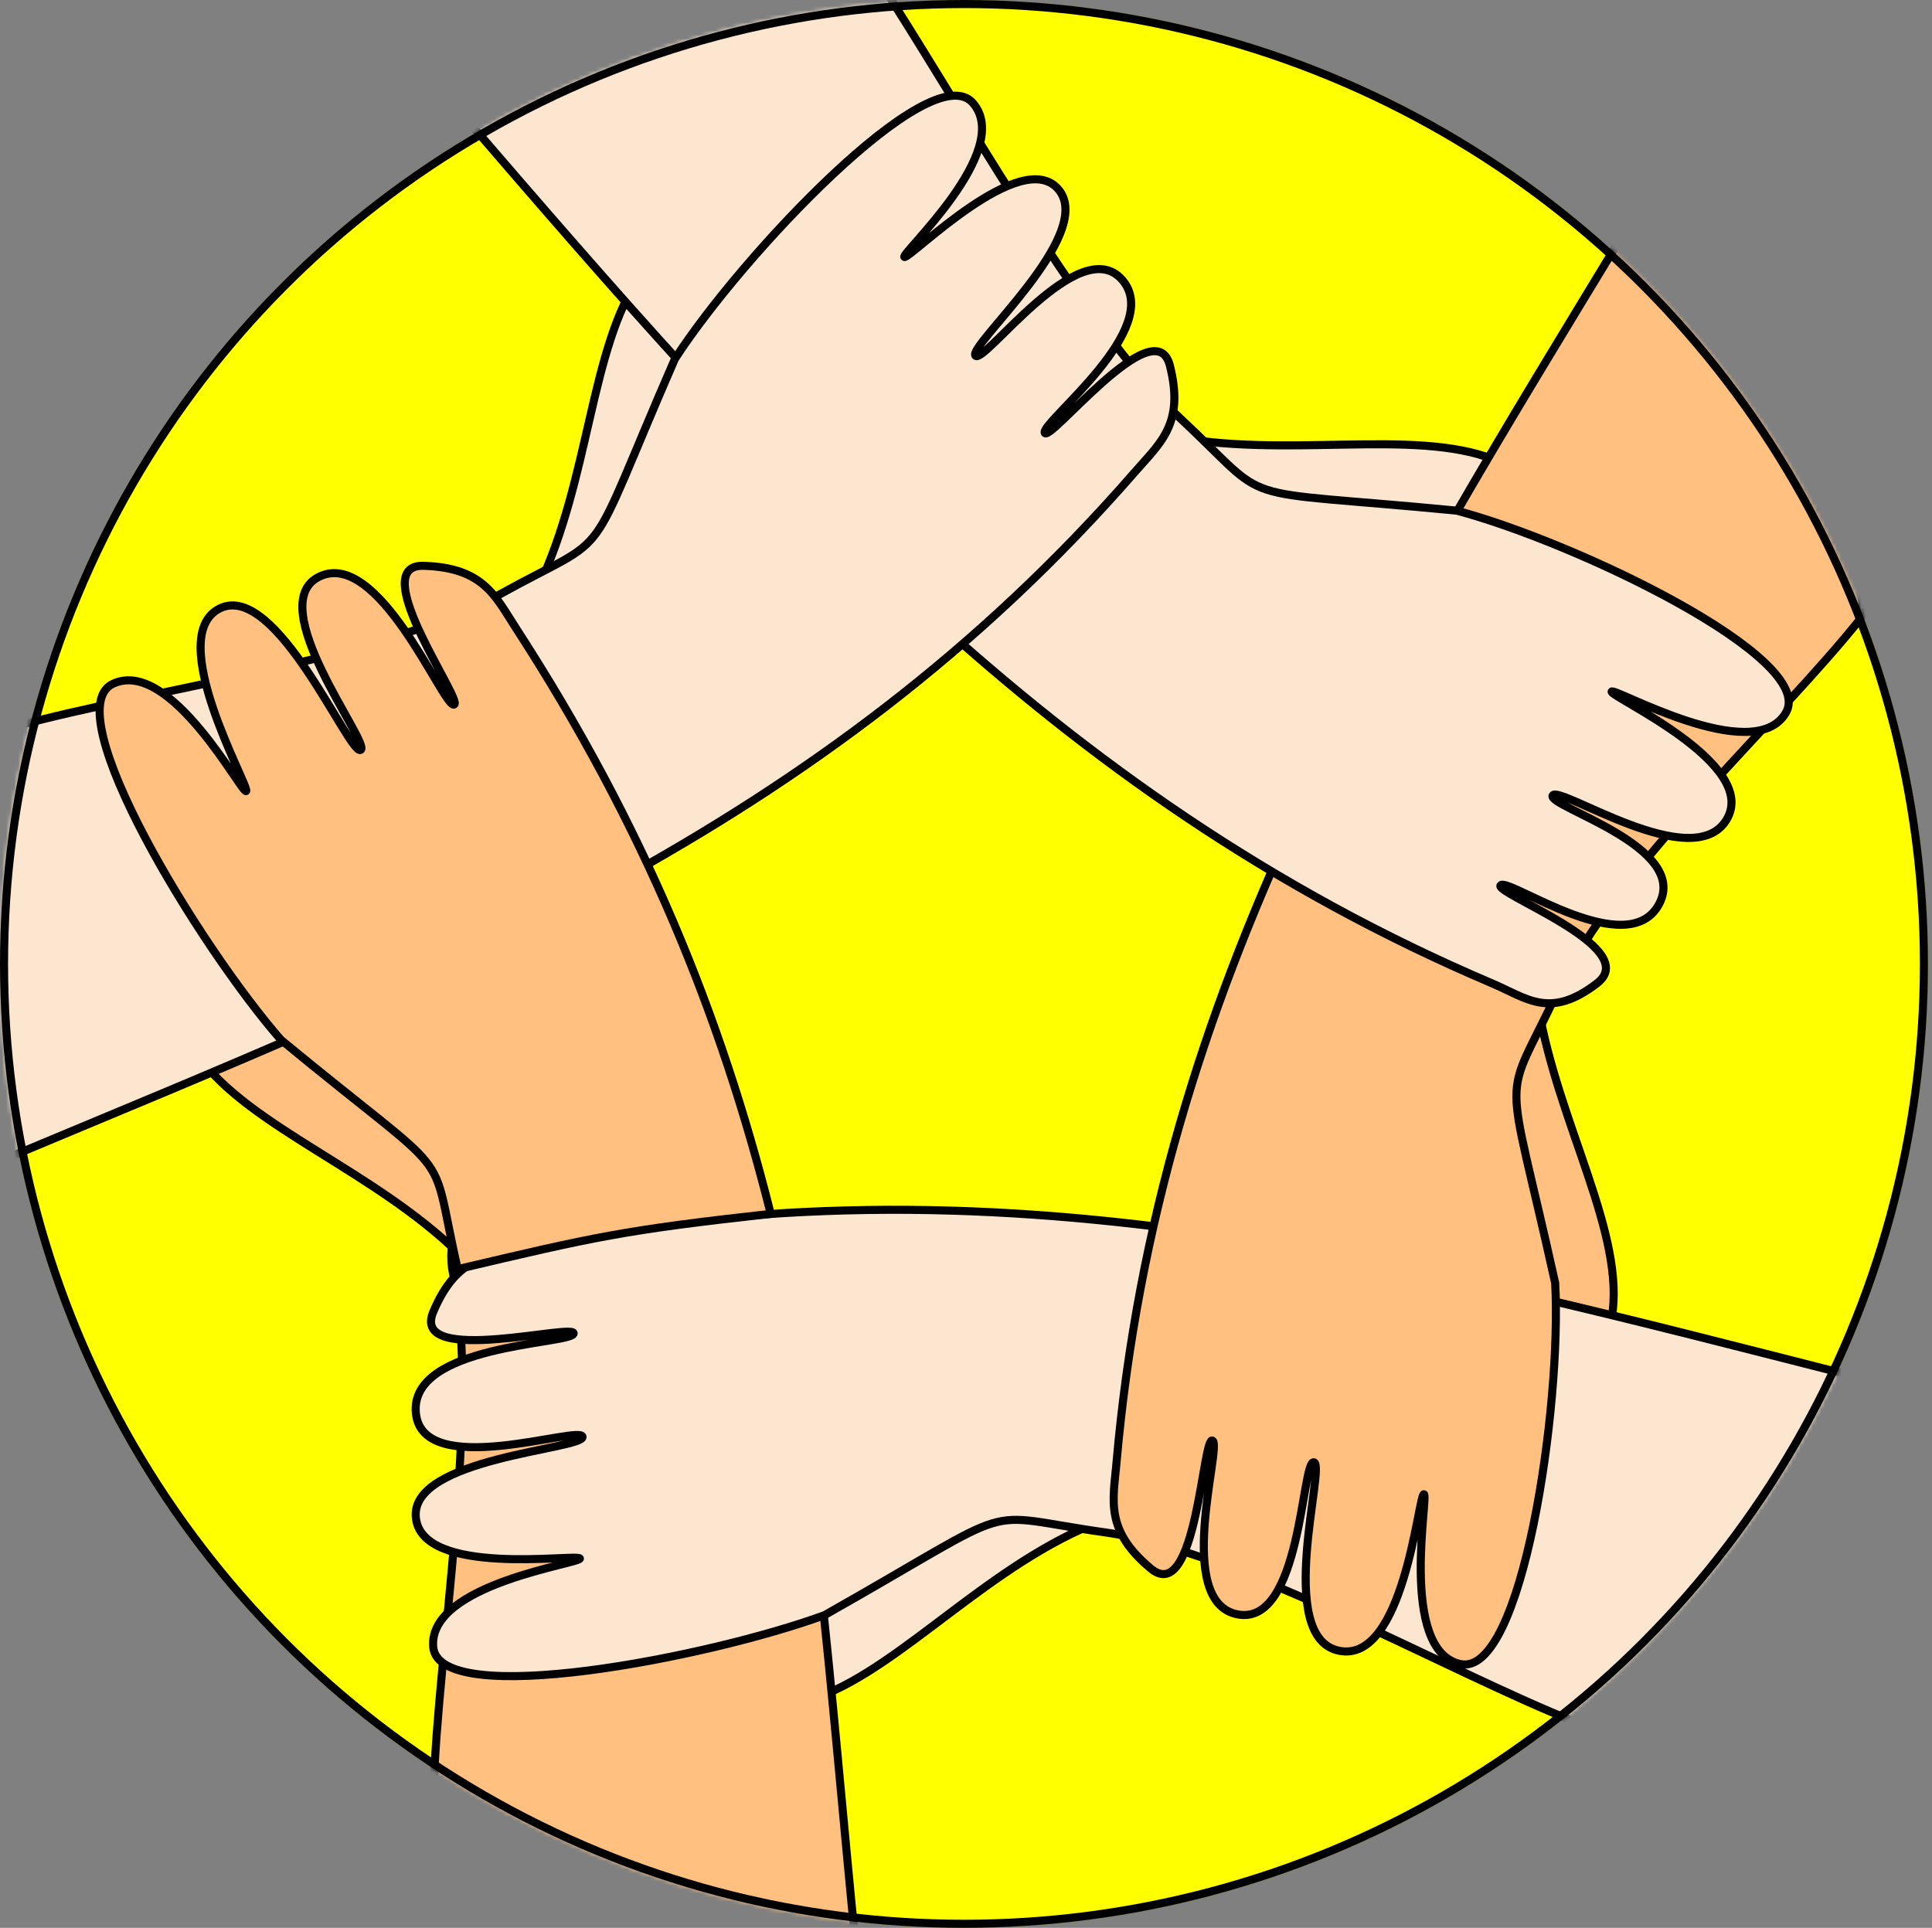 <?xml version="1.0" encoding="UTF-8"?>
<svg width="479px" height="478px" viewBox="0 0 479 478" version="1.1" xmlns="http://www.w3.org/2000/svg" xmlns:xlink="http://www.w3.org/1999/xlink">
    <rect x="0" y="0" width="479" height="478" fill="#808080" stroke="none"/>
    <title>Slice</title>
    <defs>
        <circle id="path-1" cx="239" cy="239" r="239"></circle>
    </defs>
    <g id="Page-1" stroke="none" stroke-width="1" fill="none" fill-rule="evenodd">
        <mask id="mask-2" fill="white">
            <use xlink:href="#path-1"></use>
        </mask>
        <circle stroke="#000000" stroke-width="2" cx="239" cy="239" r="238"></circle>
        <g id="Group" mask="url(#mask-2)">
            <g transform="translate(-30.581, -30.933)">
                <circle id="Oval" stroke="none" fill="#FFFF00" fill-rule="evenodd" cx="269.581" cy="269.933" r="239"></circle>
                <path d="M77.661,291.346 C106.557,297.238 138.547,289.419 158.588,297.238 C176.327,304.159 172.82,316.836 153.22,320.826 C134.438,324.649 98.533,319.382 81.824,312.863 C65.114,306.344 61.05,294.727 77.661,291.346 Z" id="thumb" stroke="#000000" stroke-width="2" fill="#FFC080" fill-rule="evenodd" transform="translate(118.581, 306.732) rotate(-147) translate(-118.581, -306.732)"></path>
                <path d="M215.559,406.325 C244.455,412.216 276.445,404.397 296.486,412.216 C314.225,419.137 310.718,431.815 291.118,435.804 C272.336,439.627 236.431,434.361 219.722,427.841 C203.012,421.322 198.948,409.706 215.559,406.325 Z" id="thumb" stroke="#000000" stroke-width="2" fill="#FCE6CF" fill-rule="evenodd" transform="translate(256.479, 421.71) rotate(144) translate(-256.479, -421.71)"></path>
                <path d="M107.429,356.627 C147.157,402.762 191.38,457.602 231.321,493.058 C268.52,526.079 309.369,458.903 285.098,436.252 C260.826,413.6 234.246,356.791 215.68,328.684 C200.068,319.68 115.836,333.583 107.429,356.627 Z" id="hand" stroke="#000000" stroke-width="2" fill="#FFC080" fill-rule="evenodd" transform="translate(199.92, 413.968) rotate(-145) translate(-199.92, -413.968)"></path>
                <path d="M368.29,303.425 C397.186,309.317 429.176,301.497 449.217,309.317 C466.956,316.237 463.449,328.915 443.849,332.905 C425.067,336.728 389.162,331.461 372.453,324.942 C355.743,318.422 351.679,306.806 368.29,303.425 Z" id="thumb" stroke="#000000" stroke-width="2" fill="#FFC080" fill-rule="evenodd" transform="translate(409.21, 318.81) rotate(72) translate(-409.21, -318.81)"></path>
                <path d="M138.53,294.887 C215.259,383.991 281.804,464.609 391.414,511.193 C400.073,514.873 406.436,519.156 419.024,511.193 C431.611,503.23 390.557,488.442 393.641,486.798 C396.213,485.426 428.395,507.961 436.872,493.201 C445.348,478.442 404.85,467.318 406.436,464.609 C408.022,461.9 444.437,484.972 451.762,471.935 C459.087,458.898 424.266,441.776 424.266,440.303 C424.266,438.829 458.566,456.823 466.614,443.227 C474.662,429.631 412.026,401.779 382.639,393.983 C324.716,388.39 338.109,393.498 313.838,370.846 C289.566,348.195 264.08,293.894 245.513,265.788 C229.901,256.783 146.937,271.843 138.53,294.887 Z" id="hand" stroke="#000000" stroke-width="2" fill="#FCE6CF" fill-rule="evenodd" transform="translate(302.926, 389.421) rotate(145) translate(-302.926, -389.421)"></path>
                <path d="M320.019,138.954 C348.915,144.846 380.905,137.027 400.947,144.846 C418.685,151.766 415.179,164.444 395.579,168.434 C376.796,172.257 340.892,166.99 324.182,160.471 C307.473,153.952 303.408,142.335 320.019,138.954 Z" id="thumb" stroke="#000000" stroke-width="2" fill="#FCE6CF" fill-rule="evenodd"></path>
                <path d="M148.019,124.954 C176.915,130.846 208.905,123.027 228.947,130.846 C246.685,137.766 243.179,150.444 223.579,154.434 C204.796,158.257 168.892,152.99 152.182,146.471 C135.473,139.952 131.408,128.335 148.019,124.954 Z" id="thumb" stroke="#000000" stroke-width="2" fill="#FCE6CF" fill-rule="evenodd" transform="translate(188.939, 140.339) rotate(-436) translate(-188.939, -140.339)"></path>
                <path d="M229.933,175.762 C306.663,264.866 373.019,344.888 482.629,391.472 C491.288,395.152 497.651,399.435 510.239,391.472 C522.827,383.509 481.772,368.721 484.856,367.077 C487.428,365.705 519.973,388.635 527.686,374.506 C535.398,360.377 496.065,347.597 497.651,344.888 C499.237,342.179 535.905,367.706 544.01,353.413 C552.114,339.119 513.602,322.9 513.602,321.426 C513.602,319.952 548.374,339.457 556.422,325.862 C564.47,312.266 503.241,282.058 473.854,274.262 C415.931,268.669 429.325,273.777 405.053,251.125 C380.782,228.474 358.993,179.214 340.426,151.108 C324.814,142.103 238.34,152.718 229.933,175.762 Z" id="hand" stroke="#000000" stroke-width="2" fill="#FFC080" fill-rule="evenodd" transform="translate(393.539, 271.946) rotate(72) translate(-393.539, -271.946)"></path>
                <path d="M144.302,58.251 C221.031,147.355 290.9,228.169 400.511,274.753 C409.169,278.433 414.782,283.738 426.515,274.753 C438.247,265.768 399.653,252.002 402.737,250.357 C405.309,248.986 434.224,269.472 441.918,255.098 C449.612,240.724 413.946,230.878 415.532,228.169 C417.118,225.46 450.267,247.977 458.637,234.187 C467.007,220.397 430.148,203.911 430.148,202.437 C430.148,200.963 465.281,221.296 473.329,207.701 C481.377,194.105 421.122,165.338 391.735,157.543 C333.812,151.95 347.206,157.057 322.934,134.406 C298.663,111.755 266.747,53.79 248.181,25.683 C232.568,16.678 152.709,35.208 144.302,58.251 Z" id="hand" stroke="#000000" stroke-width="2" fill="#FCE6CF" fill-rule="evenodd"></path>
                <path d="M7.413,99.684 C84.142,188.788 147.425,267.988 257.035,314.572 C265.694,318.252 272.057,322.535 284.644,314.572 C297.232,306.609 256.178,291.821 259.262,290.176 C261.834,288.805 293.083,310.52 301.213,296.726 C309.343,282.931 270.471,270.697 272.057,267.988 C273.643,265.279 309.682,287.061 317.542,274.952 C325.403,262.842 289.887,245.155 289.887,243.681 C289.887,242.208 323.419,261.585 331.467,247.989 C339.514,234.394 277.647,205.157 248.26,197.362 C190.337,191.769 203.73,196.877 179.459,174.225 C155.187,151.574 129.712,98.232 111.145,70.126 C95.533,61.121 15.82,76.64 7.413,99.684 Z" id="hand" stroke="#000000" stroke-width="2" fill="#FCE6CF" fill-rule="evenodd" transform="translate(169.798, 193.303) rotate(-72) translate(-169.798, -193.303)"></path>
                <path d="M39.887,241.496 C77.667,275.385 119.56,303.665 173.479,326.581 C182.138,330.261 188.501,334.544 201.089,326.581 C213.677,318.618 172.622,303.83 175.706,302.185 C178.278,300.814 212.743,323.839 220.979,309.974 C229.216,296.11 186.915,282.706 188.501,279.997 C190.087,277.288 229.333,303.097 237.071,289.569 C244.81,276.04 206.331,257.164 206.331,255.69 C206.331,254.217 240.553,272.822 248.6,259.226 C256.648,245.631 194.091,217.166 164.704,209.371 C106.781,203.778 120.827,209.392 96.556,186.741 C72.78,212.468 68.023,217.615 39.887,241.496 Z" id="hand-only" stroke="#000000" stroke-width="2" fill="#FFC080" fill-rule="evenodd" transform="translate(144.598, 258.913) rotate(-146) translate(-144.598, -258.913)"></path>
                <circle id="Oval" stroke="#000000" stroke-width="2" fill="none" cx="269.581" cy="269.933" r="238"></circle>
            </g>
        </g>
    </g>
</svg>